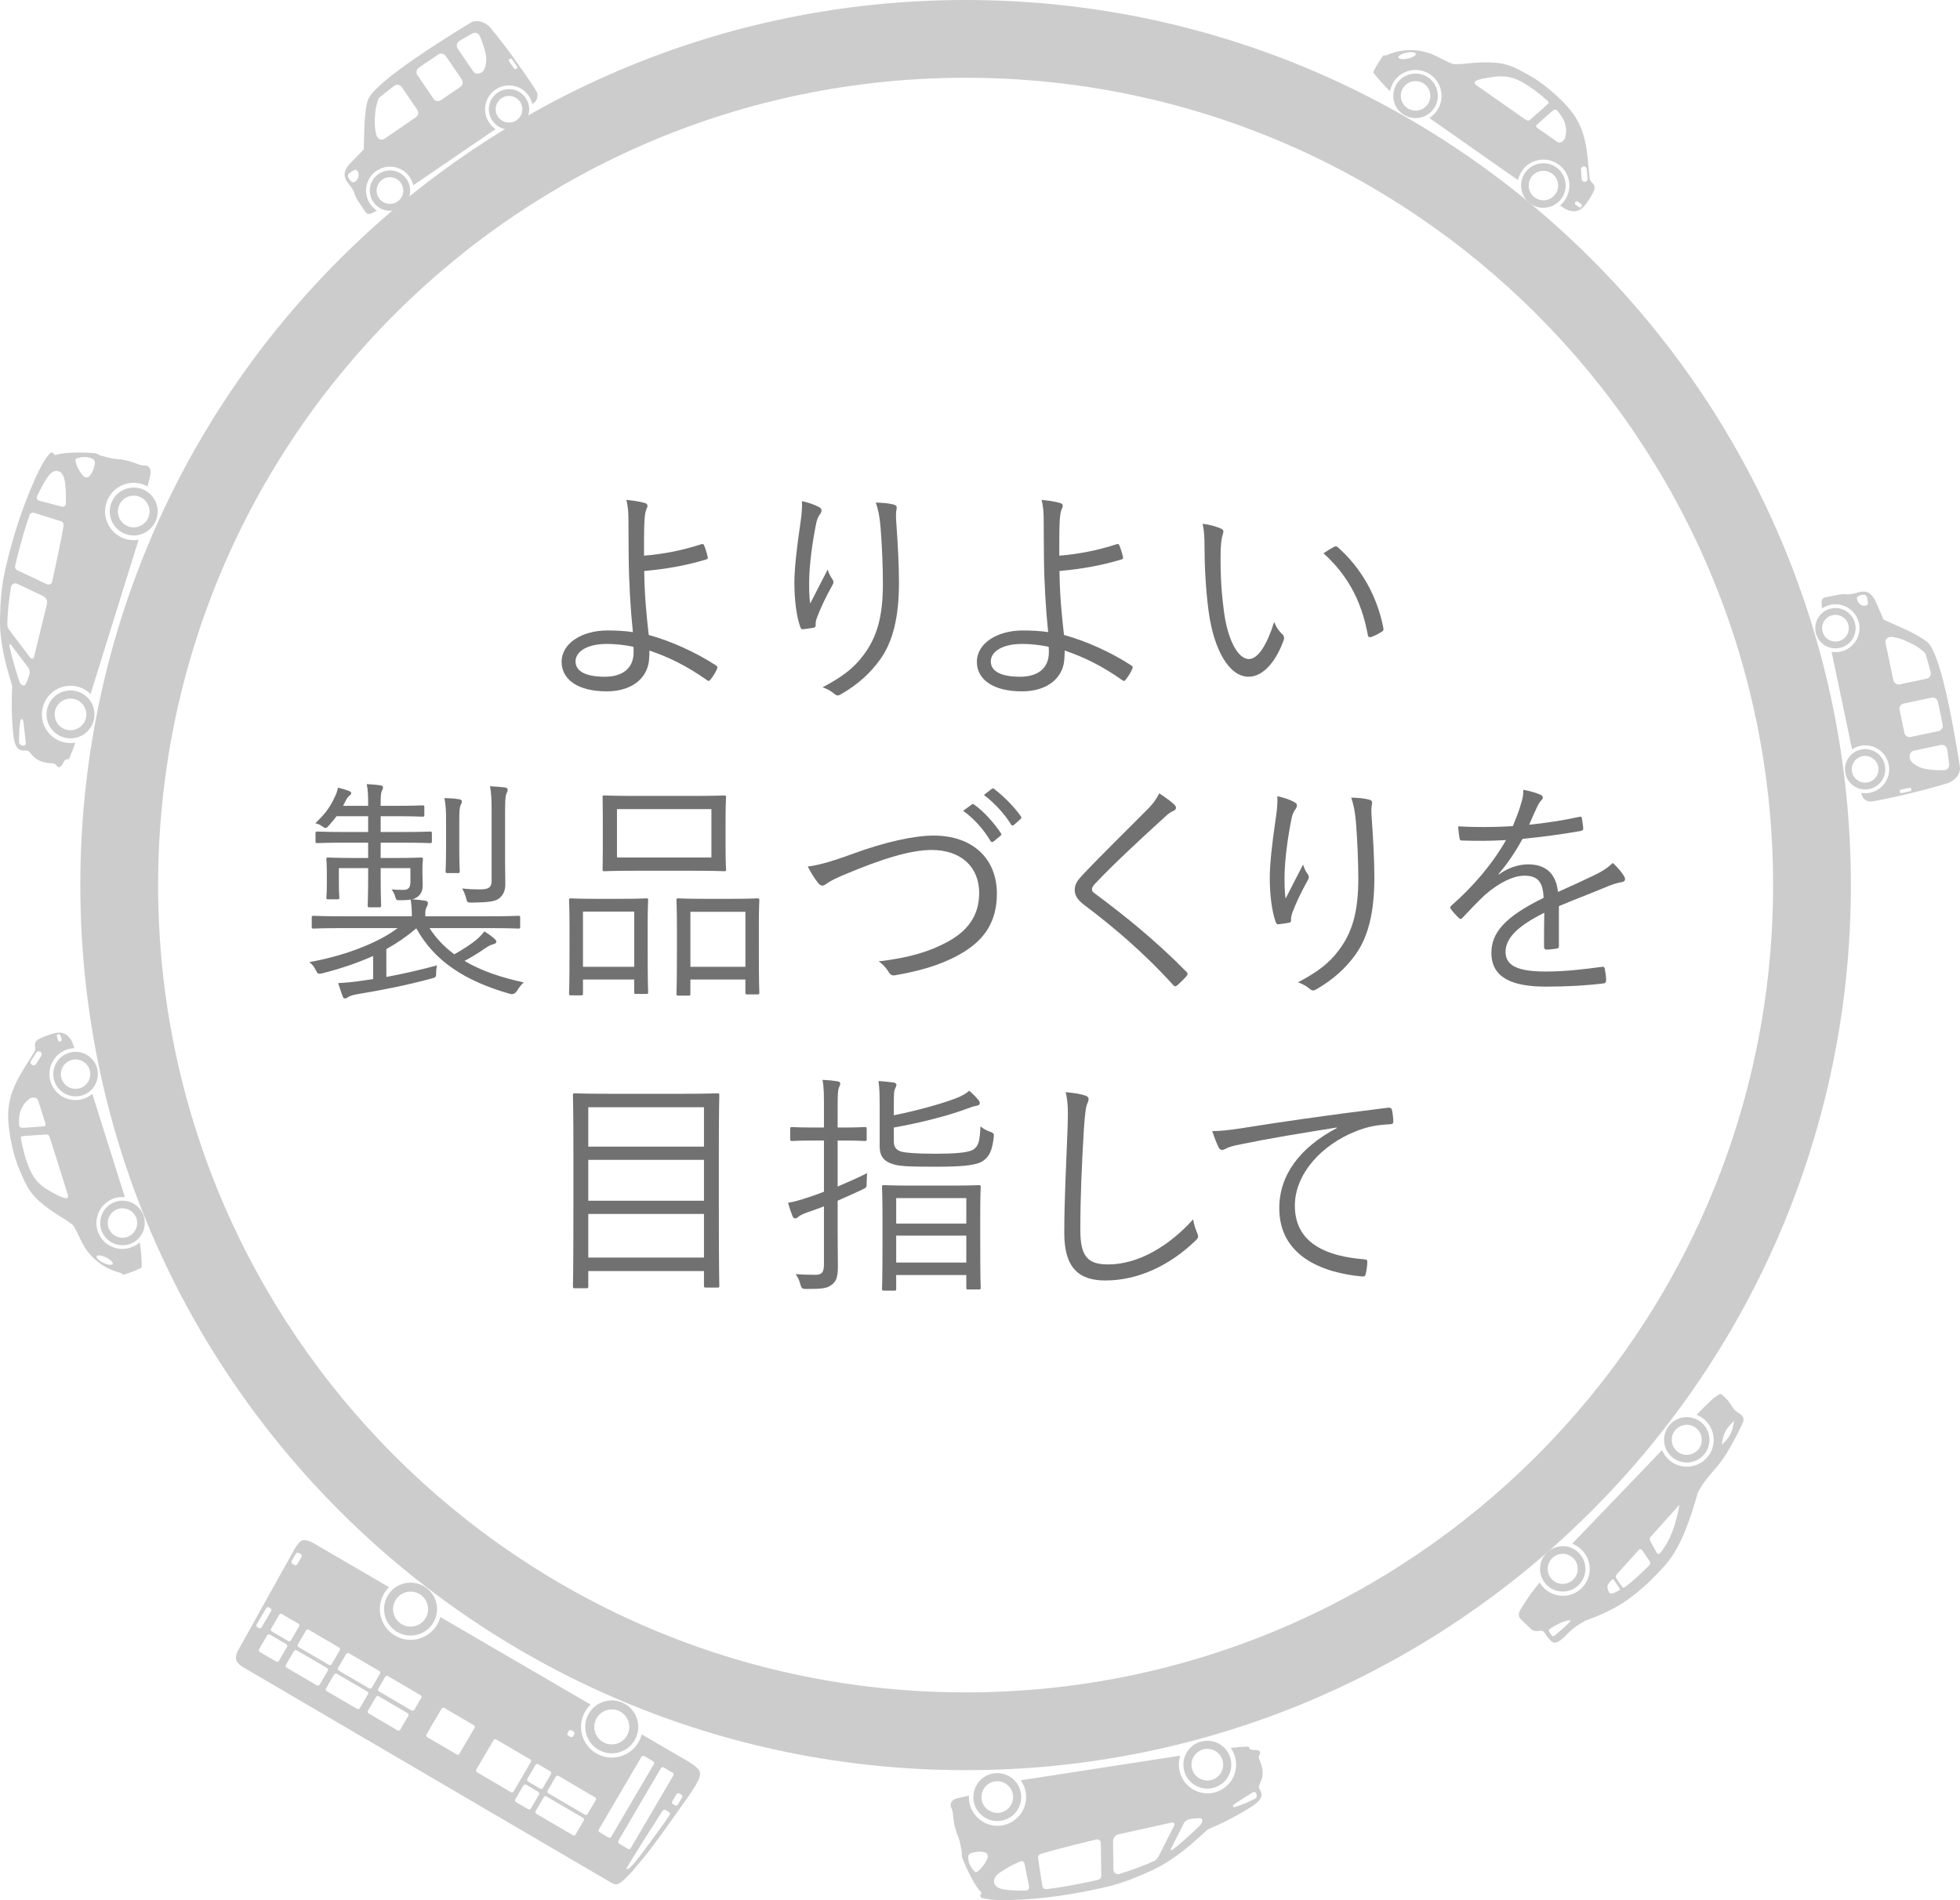 <?xml version="1.0" encoding="UTF-8"?><svg id="_レイヤー_2" xmlns="http://www.w3.org/2000/svg" viewBox="0 0 332.1 322.04"><defs><style>.cls-1{fill:#ccc;}.cls-2{fill:#727171;}</style></defs><g id="_企業情報動作用"><g><path class="cls-1" d="M163.61,0C80.77,0,13.61,67.16,13.61,150s67.16,150,150,150,150-67.16,150-150S246.45,0,163.61,0Zm0,286.82c-75.56,0-136.82-61.26-136.82-136.82S88.05,13.18,163.61,13.18s136.82,61.26,136.82,136.82-61.26,136.82-136.82,136.82Z"/><g><path class="cls-1" d="M49.75,262.82l-9.37,16.81s-.49,.73-.37,1.6c.09,.65,1.03,1.23,1.03,1.23l62.67,36.7s.54,.32,1.04,.12c.69-.28,2.22-1.95,2.42-2.18,2.81-3.32,3.45-4.15,7.16-9.39,3.5-4.93,4.92-6.72,4.03-7.83-.58-.73-2.19-1.61-2.19-1.61l-7.44-4.34c-.12,.47-.3,.93-.56,1.36-1.46,2.49-4.65,3.32-7.14,1.87-2.49-1.46-3.32-4.65-1.86-7.14,.25-.43,.56-.81,.9-1.14l-25.46-14.83c-.12,.44-.29,.87-.53,1.28-1.46,2.49-4.65,3.32-7.14,1.87-2.49-1.46-3.32-4.65-1.86-7.14,.24-.4,.52-.76,.83-1.08l-12.65-7.37s-1.25-.76-2.02-.56c-.66,.18-1.5,1.76-1.5,1.76Zm64.88,41.24c.1-.17,.31-.22,.47-.12l.35,.21c.17,.1,.22,.31,.12,.47l-.72,1.23c-.1,.17-.31,.22-.47,.12l-.35-.21c-.17-.1-.22-.31-.12-.47l.72-1.23Zm-2.35,2.82c.1-.17,.31-.22,.47-.12l.6,.35c.17,.1,.22,.31,.12,.47,0,0-.56,.81-.74,1.11-.1,.17-2.26,3.11-2.38,3.27-.47,.64-2.13,2.92-2.96,3.88-.99,1.16-1.25,.92-1.25,.92-.17-.1,6.13-9.89,6.13-9.89Zm-.29-7.22c.1-.17,.31-.22,.47-.12l1.51,.89c.17,.1,.22,.31,.12,.47l-7.22,12.32c-.1,.17-.31,.22-.47,.12l-1.51-.89c-.17-.1-.22-.31-.12-.47l7.22-12.32Zm-3.3-1.93c.1-.17,.31-.22,.47-.12l1.51,.89c.17,.1,.22,.31,.12,.47l-7.22,12.32c-.1,.17-.31,.22-.47,.12l-1.51-.89c-.17-.1-.22-.31-.12-.47l7.22-12.32Zm-40.87-4.6c-.1,.17-.31,.22-.47,.12l-4.88-2.86c-.17-.1-.22-.31-.12-.47l1.36-2.32c.1-.17,.31-.22,.47-.12l4.88,2.86c.17,.1,.22,.31,.12,.47l-1.36,2.32Zm26.35,7.97c.1-.17,.31-.22,.47-.12l6.18,3.62c.17,.1,.22,.31,.12,.47l-1.37,2.35c-.1,.17-.31,.22-.47,.12l-6.18-3.62c-.17-.1-.22-.31-.12-.47l1.37-2.35Zm-2.04,3.48c.1-.17,.31-.22,.47-.12l6.18,3.62c.17,.1,.22,.31,.12,.47l-1.37,2.35c-.1,.17-.31,.22-.47,.12l-6.18-3.62c-.17-.1-.22-.31-.12-.47l1.37-2.35Zm4.23-11.21c.1-.17,.31-.22,.47-.12l.35,.21c.17,.1,.22,.31,.12,.47l-.18,.31c-.1,.17-.31,.22-.47,.12l-.35-.21c-.17-.1-.22-.31-.12-.47l.18-.31Zm-5.63,5.74c.1-.17,.31-.22,.47-.12l2.04,1.2c.17,.1,.22,.31,.12,.47l-1.37,2.35c-.1,.17-.31,.22-.47,.12l-2.04-1.2c-.17-.1-.22-.31-.12-.47l1.37-2.35Zm-2.04,3.48c.1-.17,.31-.22,.47-.12l2.04,1.2c.17,.1,.22,.31,.12,.47l-1.37,2.35c-.1,.17-.31,.22-.47,.12l-2.04-1.2c-.17-.1-.22-.31-.12-.47l1.37-2.35Zm-5.07-7.66c.1-.17,.31-.22,.47-.12l5.73,3.35c.17,.1,.22,.31,.12,.47l-2.91,4.97c-.1,.17-.31,.22-.47,.12l-5.73-3.36c-.17-.1-.22-.31-.12-.47l2.91-4.97Zm-8.8-5.35c.1-.17,.31-.22,.47-.12l4.99,2.92c.17,.1,.22,.31,.12,.47l-2.55,4.36c-.1,.17-.31,.22-.47,.12l-4.99-2.92c-.17-.1-.22-.31-.12-.47l2.55-4.36Zm-9.55-5.4c.1-.17,.31-.22,.47-.12l5.51,3.23c.17,.1,.22,.31,.12,.47l-1.17,2c-.1,.17-.31,.22-.47,.12l-5.51-3.23c-.17-.1-.22-.31-.12-.47l1.17-2Zm-6.61-3.87c.1-.17,.31-.22,.47-.12l5.13,3c.17,.1,.22,.31,.12,.47l-1.37,2.35c-.1,.17-.31,.22-.47,.12l-5.13-3c-.17-.1-.22-.31-.12-.47l1.37-2.35Zm-2.04,3.48c.1-.17,.31-.22,.47-.12l5.13,3c.17,.1,.22,.31,.12,.47l-1.37,2.35c-.1,.17-.31,.22-.47,.12l-5.13-3c-.17-.1-.22-.31-.12-.47l1.37-2.35Zm-4.77-7.46c.1-.17,.31-.22,.47-.12l5.13,3c.17,.1,.22,.31,.12,.47l-1.37,2.35c-.1,.17-.31,.22-.47,.12l-5.13-3c-.17-.1-.22-.31-.12-.47l1.37-2.35Zm-2.04,3.48c.1-.17,.31-.22,.47-.12l5.13,3c.17,.1,.22,.31,.12,.47l-1.37,2.35c-.1,.17-.31,.22-.47,.12l-5.13-3c-.17-.1-.22-.31-.12-.47l1.37-2.35Zm-2.5-6.14c.1-.17,.31-.22,.47-.12l2.77,1.62c.17,.1,.22,.31,.12,.47l-1.37,2.35c-.1,.17-.31,.22-.47,.12l-2.77-1.62c-.17-.1-.22-.31-.12-.47l1.37-2.35Zm-2.04,3.48c.1-.17,.31-.22,.47-.12l2.77,1.62c.17,.1,.22,.31,.12,.47l-1.37,2.35c-.1,.17-.31,.22-.47,.12l-2.77-1.62c-.17-.1-.22-.31-.12-.47l1.37-2.35Zm.67-4.12l-1.62,2.76c-.1,.17-.31,.22-.47,.12l-.24-.14c-.17-.1-.22-.31-.12-.47l1.62-2.76c.1-.17,.31-.22,.47-.12l.24,.14c.17,.1,.22,.31,.12,.47Zm4.21-9.72c.1-.17,.31-.22,.47-.12l.35,.21c.17,.1,.22,.31,.12,.47l-.72,1.23c-.1,.17-.31,.22-.47,.12l-.35-.21c-.17-.1-.22-.31-.12-.47l.72-1.23Zm17.92,11.96c-1.41-.83-1.89-2.65-1.06-4.06,.83-1.41,2.65-1.89,4.06-1.06,1.41,.83,1.89,2.65,1.06,4.06s-2.65,1.89-4.06,1.06m-.77,1.31c2.14,1.25,4.89,.53,6.14-1.61,1.25-2.14,.53-4.89-1.61-6.14-2.14-1.25-4.89-.53-6.14,1.61-1.25,2.14-.53,4.89,1.61,6.14h0Zm34.86,18.65c-1.41-.83-1.89-2.65-1.06-4.06,.83-1.41,2.65-1.89,4.06-1.06,1.41,.83,1.89,2.65,1.06,4.06-.83,1.41-2.65,1.89-4.06,1.06m-.77,1.31c2.14,1.25,4.89,.53,6.14-1.61,1.25-2.14,.53-4.89-1.61-6.14-2.14-1.25-4.89-.53-6.14,1.61-1.25,2.14-.53,4.89,1.61,6.14h0Z"/><path class="cls-1" d="M323.79,134.42c3.71-.9,5.96-1.61,5.96-1.61,1.36-.33,2.63-1.68,2.3-3.04,0,0-.74-5-1.87-10.38-1.24-5.91-2.38-9.15-3.33-10.27-.64-.76-2.32-1.64-3.79-2.35l-3.91-1.76c-.37-.86-.74-1.72-1.11-2.57-.38-.88-.86-1.86-1.78-2.12-.92-.26-1.86,.32-2.81,.39-.37,.03-.75-.03-1.12-.02-.4,0-.79,.09-1.17,.17-.6,.12-1.21,.24-1.81,.36-.15,.03-.3,.06-.42,.15-.28,.2-.3,.6-.28,.95,.02,.27,.04,.54,.07,.8,.43-.29,.92-.51,1.46-.62,2.19-.46,4.34,.94,4.8,3.13,.46,2.19-.94,4.34-3.13,4.8-.51,.11-1.02,.11-1.51,.03l3.47,16.53c.41-.27,.88-.47,1.4-.58,2.19-.46,4.34,.94,4.8,3.13,.46,2.19-.94,4.34-3.13,4.8-.51,.11-1.02,.11-1.51,.03l.05,.24c.18,.86,1.03,1.39,1.88,1.19,0,0,1.77-.24,6.51-1.38Zm-8.74-32.12c-.44-.41-.41-.93-.41-.93-.05-.22,.32-.41,.53-.48,.31-.1,.48-.08,.64-.09,.22-.02,.38,.11,.47,.31,.15,.34,.21,.82,.22,1.05,.01,.22-.09,.43-.31,.47,0,0-.58,.2-1.15-.34Zm6.84,13.68c-.49,.1-.97-.21-1.08-.7l-1.33-6.31c-.15-.73,.54-1.16,1.27-1.01,.63,.13,1.04,.12,2.63,.86,1.44,.67,1.86,1.05,2.4,1.49,.2,.16,.41,.31,.49,.56,.16,.53,.47,1.58,.86,3.03,.13,.5-.18,1.02-.69,1.12l-4.56,.96Zm1.87,8.92c-.49,.1-.97-.21-1.08-.7l-.82-3.89c-.1-.49,.21-.97,.7-1.08l4.72-.99c.49-.1,.97,.21,1.07,.69,.09,.42,.19,.85,.28,1.28,.2,.96,.38,1.83,.53,2.63,.1,.49-.22,.96-.7,1.06l-4.71,.99Zm2.11,5.33c-1.11-.31-2.16-1.02-2.28-1.71-.12-.7,.17-1.18,.66-1.29l4.59-.97c.51-.11,1,.23,1.08,.75,.19,1.18,.29,1.99,.34,2.52,.05,.46-.25,.94-.72,.98-.92,.09-2.8-.04-3.69-.29Zm-3.67,4.17c-.14,.03-.28-.06-.3-.2l-.02-.08c-.03-.14,.06-.28,.2-.3l1.47-.31c.14-.03,.28,.06,.3,.2l.02,.08c.03,.14-.06,.28-.2,.3l-1.47,.31Zm-3.96-4.49c.26,1.22-.53,2.42-1.75,2.68-1.22,.26-2.42-.53-2.68-1.75s.53-2.42,1.75-2.68c1.22-.26,2.42,.53,2.68,1.75m1.13-.24c-.39-1.85-2.2-3.03-4.05-2.64-1.85,.39-3.03,2.2-2.64,4.05,.39,1.85,2.2,3.03,4.05,2.64,1.85-.39,3.03-2.2,2.64-4.05h0Zm-6.16-23.67c.26,1.22-.53,2.42-1.75,2.68-1.22,.26-2.42-.53-2.68-1.75-.26-1.22,.53-2.42,1.75-2.68,1.22-.26,2.42,.53,2.68,1.75m1.13-.24c-.39-1.85-2.2-3.03-4.05-2.64-1.85,.39-3.03,2.2-2.64,4.05s2.2,3.03,4.05,2.64c1.85-.39,3.03-2.2,2.64-4.05h0Z"/><path class="cls-1" d="M161.05,306.02c.04,.16,.12,.31,.19,.46,.22,.48,.24,1.03,.29,1.56,.11,1.15,.4,2.29,.87,3.35,.2,.47,.45,1.83,.54,2.34,.11,.62-.07,.39,.07,1.01,.09,.38,1.02,2.45,1.43,3.21,.39,.72,.82,1.52,1.31,2.17,.23,.31,.51,.44,.55,.78-.14,.16-.26,.33-.17,.53,.05,.12,.16,.2,.28,.23,1.45,.4,3.23,.4,4.75,.36,5.51-.16,10.89-.97,16.26-2.22,2.76-.64,5.37-1.7,7.94-2.9,3.48-1.63,6.42-4.19,9.24-6.83,2.37-.99,4.66-2.16,6.85-3.5,.52-.32,1.04-.65,1.5-1.04,.44-.38,.85-.9,.79-1.48-.04-.33-.22-.61-.35-.91-.04-.09-.08-.19-.1-.29,.11-.48,.37-.94,.52-1.42,.3-.99,.06-2.08-.35-3.03-.1-.24-.22-.51-.15-.77,.05-.19,.21-.36,.21-.56,0-.37-.48-.5-.85-.49s-.82,.02-.98-.31c-.03-.06-.04-.12-.08-.17-.08-.09-.21-.09-.32-.09-.92,.03-1.84,.11-2.76,.23,.5,.69,.82,1.52,.9,2.43,.21,2.46-1.5,4.71-3.92,5.17-2.71,.52-5.3-1.32-5.71-4.03-.12-.79-.05-1.56,.19-2.27l-27.05,4.18c.5,.69,.83,1.52,.91,2.44,.21,2.46-1.5,4.71-3.92,5.18-2.71,.52-5.3-1.32-5.71-4.03-.05-.33-.07-.66-.05-.99-.53,.12-1.06,.24-1.59,.35-.36,.08-.74,.17-1.04,.38-.31,.22-.53,.6-.45,.97Zm47.89-.07c.05-.09,.14-.16,.23-.21,1.02-.67,2.05-1.34,3.09-1.98,.23-.14,.53-.03,.62,.23,.01,.03,.02,.07,.03,.1,.05,.21,.05,.44-.08,.61-.08,.09-.19,.15-.3,.2-1.07,.51-2.15,1.03-3.29,1.34-.08,.02-.17,.04-.24,0-.09-.05-.11-.19-.06-.28Zm-8.38,3.1c.2-.4,.59-.68,1.04-.76,1.1-.17,1.97-.23,2.05,0,.05,.12,.21,.54-.37,1.11-.46,.45-2.37,2.33-4.36,3.9-.1,.08-.21,.16-.31,.24-.13,.1-.29-.05-.22-.19l.29-.57,1.84-3.64,.04-.09Zm-11.9,7.83v-.17s-.06-4.37-.06-4.37v-.3c-.01-.56,.37-1.04,.92-1.17,0,0,0,0,0,0,2.48-.56,4.97-1.09,7.48-1.65,.36-.08,.92-.21,1.57-.35,.29-.06,.52,.24,.39,.5l-.12,.24-2.46,4.86-.11,.21c-.16,.32-.43,.58-.76,.73-.07,.03-.14,.07-.22,.1-1.72,.77-3.67,1.48-5.63,2.08h0c-.49,.15-.98-.21-.99-.72Zm-12.1,2.42l-.62-4.04-.05-.34c-.05-.32,.14-.62,.45-.72,.1-.03,.2-.06,.3-.09,1.59-.48,3.21-.88,4.81-1.3,1.43-.37,2.86-.72,4.29-1.06h0c.4-.1,.79,.21,.79,.62v.1s.07,5.26,.07,5.26v.2c0,.3-.2,.57-.49,.64-.06,.01-.12,.03-.18,.04-.7,.17-1.39,.32-2.05,.45-2.13,.42-4.27,.83-6.42,1.09-.04,0-.09,.01-.13,.02-.34,.04-.66-.2-.71-.54l-.05-.32Zm-10.26,1.58s0,0,0,0l-.03-.4c.02,.13,.03,.26,.03,.39Zm3.36-3.69c.97-.65,1.99-1.19,3.05-1.66,.05-.02,.1-.05,.15-.07,.31-.14,.68,.05,.74,.39l.02,.12,.75,3.79c.06,.33-.18,.64-.51,.64,0,0,0,0-.01,0-1.11,.03-2.22,0-3.33-.12-.86-.09-1.9-.38-2.07-1.23-.16-.78,.55-1.44,1.21-1.87Zm-5.62-2.35c0-.17,.01-.35,.11-.49,.13-.2,.36-.28,.59-.35,.67-.19,1.36-.28,2.13-.07,.4,.11,.62,.53,.47,.92-.34,.88-.91,1.68-1.64,2.28-.12,.1-.27,.2-.41,.15-.07-.02-.13-.08-.18-.13-.6-.62-1.05-1.43-1.06-2.3Zm5.35-7.63c-1.46,.23-2.84-.78-3.06-2.24-.23-1.46,.78-2.84,2.24-3.06,1.46-.23,2.84,.78,3.06,2.24,.23,1.46-.78,2.84-2.24,3.06m.21,1.36c2.22-.34,3.73-2.42,3.39-4.63-.34-2.22-2.42-3.73-4.63-3.39-2.22,.34-3.73,2.42-3.39,4.63,.34,2.22,2.42,3.73,4.63,3.39h0Zm35.38-6.85c-1.46,.23-2.84-.78-3.06-2.24-.23-1.46,.78-2.84,2.24-3.06,1.46-.23,2.84,.78,3.06,2.24,.23,1.46-.78,2.84-2.24,3.06m.21,1.36c2.22-.34,3.73-2.42,3.39-4.63-.34-2.22-2.42-3.73-4.63-3.39-2.22,.34-3.73,2.42-3.39,4.63,.34,2.22,2.42,3.73,4.63,3.39h0Z"/><path class="cls-1" d="M269.89,32.72c.21-.38,.4-.83,.25-1.24-.17-.46-.75-.73-.8-1.22h0s0,0,0,0c-.44-4.44-.44-8.09-3.23-11.57-1.65-2.06-4.77-4.74-7.1-5.98-1.81-.97-3.28-1.93-5.74-2.09-3.39-.22-4.63,.31-6.95,.26-1.24-.39-2.37-1.14-3.58-1.65-2.37-.99-5.13-.98-7.5,.01-.19,.08-.39,.17-.6,.15-.07,0-.13-.02-.2,0-.07,.02-.11,.08-.15,.14-.55,.76-1.04,1.56-1.47,2.39-.05,.1-.1,.21-.1,.32,0,.12,.09,.22,.16,.31,.82,1.03,1.71,1.99,2.65,2.9,.11-.6,.35-1.18,.72-1.72,1.39-1.99,4.14-2.47,6.13-1.08,1.99,1.39,2.47,4.14,1.08,6.13-.35,.5-.79,.91-1.28,1.21l15.03,10.54c.12-.56,.35-1.11,.7-1.61,1.39-1.99,4.14-2.47,6.13-1.08s2.47,4.14,1.08,6.13c-.23,.32-.49,.61-.78,.85,.2,.15,.41,.3,.63,.43,.69,.42,1.54,.71,2.31,.47,.72-.22,1.24-.84,1.68-1.47,.34-.49,.66-1.01,.94-1.54Zm-31.36-22.79c-.81,.17-1.52,.09-1.58-.19-.06-.28,.55-.64,1.36-.81,.81-.17,1.52-.09,1.58,.19,.06,.28-.55,.64-1.36,.81Zm7.78,1.51h.01s.01,0,.01,0c0,0-.02,0-.02,0Zm15.79,6.34l-2.66,2.36s-.31,.3-.48,.31c-.21,.01-.53-.21-.53-.21l-8.41-5.9s-.22-.19-.11-.46c.18-.45,2.45-.77,3.65-.91,.47-.06,.96-.04,1.44,0,.95,.07,1.9,.4,2.74,.85,1.62,.88,3.04,2,4.41,3.21,.13,.12,.24,.2,.24,.38,0,.15-.29,.36-.29,.36Zm2.65,6.18c-.22,.17-.53,.25-.78,.14-.03-.01-.06-.03-.09-.04l-3.28-2.3s-.32-.21-.33-.36c0-.15,.29-.4,.29-.4l2.36-2.1s.39-.33,.59-.32c.26,.01,.37,.18,.54,.4,.51,.65,.97,1.37,1.12,1.97,.28,1.15,.22,1.35,.04,2.33-.05,.27-.25,.51-.47,.68Zm3.8,6.86h0c-.27,.02-.51-.18-.54-.45l-.14-1.63c-.02-.27,.18-.51,.45-.54,.27-.02,.51,.18,.54,.45l.14,1.63c.02,.27-.18,.51-.45,.54Zm-1.03,4.27l-.53-.37c-.15-.1-.18-.3-.08-.45s.3-.18,.45-.08l.53,.37c.15,.1,.18,.3,.08,.45-.1,.15-.3,.18-.45,.08Zm-4.57-5.69c1.13,.79,1.4,2.35,.61,3.48-.79,1.13-2.35,1.4-3.48,.61-1.13-.79-1.4-2.35-.61-3.48,.79-1.13,2.35-1.4,3.48-.61m.73-1.05c-1.71-1.2-4.06-.78-5.26,.92s-.78,4.06,.92,5.26c1.71,1.2,4.06,.78,5.26-.92s.78-4.06-.92-5.26h0Zm-22.39-14.15c1.13,.79,1.4,2.35,.61,3.48-.79,1.13-2.35,1.4-3.48,.61-1.13-.79-1.4-2.35-.61-3.48,.79-1.13,2.35-1.4,3.48-.61m.73-1.05c-1.71-1.2-4.06-.78-5.26,.92-1.2,1.71-.78,4.06,.92,5.26,1.71,1.2,4.06,.78,5.26-.92s.78-4.06-.92-5.26h0Z"/><path class="cls-1" d="M259.5,276.14c.4,.3,.79,.36,1.24,.25,.36-.09,.72-.02,.96,.29,.21,.25,.35,.56,.56,.81,.39,.44,.73,1.04,1.43,.87,.4-.11,.76-.41,1.09-.68,.75-.66,1.4-1.46,2.2-2.01,.51-.35,1.05-.67,1.6-.98,2.33-.86,4.62-1.84,6.68-3.22,2.61-1.76,4.91-3.97,6.99-6.34,2.52-2.88,4.19-7.71,5.44-12.22,.01-.04,.81-1.4,1.26-1.98,.75-.98,1.59-1.88,2.36-2.84,.49-.63,.95-1.29,1.35-1.97,.56-.93,1.08-1.89,1.59-2.85,.38-.73,.76-1.47,1.07-2.24,.25-.61,0-1.07-.55-1.44-.39-.26-.83-.54-1.08-.91-.47-.69-.86-1.43-1.55-1.95-.08-.06-.51-.61-.76-.45-.51,.28-.93,.57-1.32,.92-.78,.72-1.51,1.48-2.26,2.23-.12,.11-.22,.23-.32,.35,.54,.21,1.05,.53,1.49,.96,1.81,1.74,1.87,4.62,.13,6.43-1.74,1.81-4.62,1.87-6.43,.13-.46-.45-.81-.97-1.05-1.53-.05,.03-.11,.08-.18,.16-1.16,1.23-2.34,2.45-3.51,3.67-3.76,3.91-7.52,7.82-11.28,11.74-.15,.16-.23,.24-.21,.31,.55,.21,1.07,.53,1.52,.97,1.81,1.74,1.87,4.62,.13,6.43-1.74,1.81-4.62,1.87-6.43,.13-.31-.3-.56-.62-.77-.98-.4,.47-1.1,1.35-1.37,1.72-.7,.96-1.24,1.83-1.83,2.76-.35,.55-.55,1.18-.01,1.73,.58,.6,1.2,1.16,1.84,1.76Zm32.56-32.83c.23-.8,.7-1.43,1.22-1.96,.06-.06,.34-.36,.55-.51-.01,.07-.26,1.75-.87,2.64-.41,.61-1.1,1.3-1.21,1.34,.06-.59,.09-.78,.3-1.51Zm-11.4,19.75l-.99-1.8s-.17-.31-.13-.53c.04-.2,.22-.37,.22-.37l4.82-5.35c-.68,3.44-1.39,5.75-3.23,8.14-.12,.16-.27,.3-.44,.21-.14-.07-.27-.3-.27-.3Zm-5.91,5.71l-.78-1.14s-.21-.3-.2-.47c.02-.21,.26-.44,.26-.44l3.64-4.04s.12-.13,.28-.13c.18,0,.36,.26,.36,.26l1.19,1.76s.12,.16,.12,.34c0,.24-.13,.33-.27,.48-1.23,1.23-2.82,2.7-3.95,3.52-.08,.06-.19,.15-.34,.14-.14,0-.32-.27-.32-.27Zm-2.21,.92c-.16-.38-.26-.81-.08-1.17,.09-.18,.39-.51,.6-.74,.13-.14,.15-.14,.24-.13,.1,0,.24,.24,.24,.24l.82,1.2s.12,.17,.1,.26c-.03,.14-.13,.2-.26,.26-.42,.22-.84,.41-1.05,.44-.12,.02-.25,.01-.35-.04-.13-.07-.2-.2-.25-.33Zm-9.8,7.22s-.05-.06-.07-.09c-.32-.51-.34-.6,.16-.91,.8-.51,1.63-.95,2.54-1.22,.09-.03,.18-.03,.27-.05,.21-.04,.36-.02,.52-.01-.09,.15-.32,.4-.45,.52-.85,.88-1.41,1.27-2.22,1.97-.29,.25-.53,.14-.75-.21Zm4.82-8.36c1.47-1.53,1.42-3.97-.11-5.44-1.53-1.47-3.97-1.42-5.44,.11-1.47,1.53-1.42,3.97,.11,5.44,1.53,1.47,3.97,1.42,5.44-.11Zm-4.61-4.43c.97-1.01,2.59-1.05,3.6-.07,1.01,.97,1.05,2.59,.07,3.6-.97,1.01-2.59,1.05-3.6,.07s-1.05-2.59-.07-3.6Zm25.63-17.44c1.47-1.53,1.42-3.97-.11-5.44-1.53-1.47-3.97-1.42-5.44,.11-1.47,1.53-1.42,3.97,.11,5.44s3.97,1.42,5.44-.11Zm-4.61-4.43c.97-1.01,2.59-1.05,3.6-.07s1.05,2.59,.07,3.6c-.97,1.01-2.59,1.05-3.6,.07-1.01-.97-1.05-2.59-.07-3.6Z"/><path class="cls-1" d="M87.03,9.8c-2.24-3.08-3.76-4.89-3.76-4.89-.82-1.13-2.56-1.79-3.69-.96,0,0-4.34,2.59-8.88,5.69-4.99,3.41-7.54,5.69-8.22,7-.46,.88-.63,2.77-.72,4.4l-.13,4.29c-.65,.67-1.3,1.34-1.96,2.01-.67,.68-1.39,1.51-1.27,2.46,.11,.95,1.01,1.59,1.43,2.45,.17,.33,.26,.7,.41,1.04,.16,.36,.38,.69,.6,1.02l1.03,1.53c.08,.12,.17,.25,.3,.33,.29,.18,.67,.04,.98-.11,.24-.12,.48-.24,.72-.37-.44-.28-.82-.66-1.14-1.11-1.26-1.85-.79-4.37,1.06-5.63,1.85-1.26,4.37-.79,5.63,1.06,.3,.43,.49,.9,.6,1.39l13.95-9.52c-.41-.28-.77-.63-1.07-1.07-1.26-1.85-.79-4.37,1.06-5.63,1.85-1.26,4.37-.79,5.63,1.06,.3,.43,.49,.9,.6,1.39l.21-.14c.72-.49,.89-1.49,.38-2.19,0,0-.89-1.55-3.76-5.48Zm-26.35,20.35c-.22,.56-.7,.73-.7,.73-.18,.12-.5-.14-.65-.31-.21-.25-.25-.41-.33-.56-.1-.2-.05-.4,.1-.56,.26-.27,.68-.51,.89-.61,.2-.09,.43-.08,.56,.1,0,0,.41,.46,.13,1.19Zm10.03-11.54c.28,.41,.18,.98-.24,1.26l-5.32,3.64c-.62,.42-1.28-.06-1.42-.79-.12-.63-.29-1.01-.21-2.76,.07-1.59,.26-2.12,.46-2.79,.07-.25,.13-.5,.33-.66,.43-.35,1.28-1.04,2.47-1.95,.41-.32,1.01-.22,1.3,.21l2.63,3.85Zm7.52-5.14c.28,.41,.18,.98-.24,1.26l-3.28,2.24c-.41,.28-.98,.18-1.26-.24l-2.72-3.99c-.28-.41-.18-.97,.23-1.26,.35-.24,.71-.49,1.08-.75,.81-.55,1.55-1.05,2.23-1.5,.41-.27,.97-.17,1.25,.25l2.72,3.98Zm4.12-3.99c.13,1.14-.12,2.39-.71,2.76-.6,.37-1.16,.3-1.44-.12l-2.65-3.88c-.29-.43-.17-1.02,.28-1.29,1.02-.62,1.73-1.03,2.2-1.28,.41-.22,.96-.12,1.18,.29,.43,.82,1.03,2.6,1.14,3.52Zm5.26,1.8c.08,.12,.05,.28-.07,.36l-.07,.05c-.12,.08-.28,.05-.36-.07l-.85-1.24c-.08-.12-.05-.28,.07-.36l.07-.05c.12-.08,.28-.05,.36,.07l.85,1.24Zm-2.64,5.37c1.03-.7,2.44-.44,3.14,.59,.7,1.03,.44,2.44-.59,3.14-1.03,.7-2.44,.44-3.14-.59-.7-1.03-.44-2.44,.59-3.14m-.65-.95c-1.56,1.06-1.96,3.19-.89,4.75,1.06,1.56,3.19,1.96,4.75,.9,1.56-1.06,1.96-3.19,.89-4.75-1.06-1.56-3.19-1.96-4.75-.9h0Zm-19.52,14.73c1.03-.7,2.44-.44,3.14,.59,.7,1.03,.44,2.44-.59,3.14-1.03,.7-2.44,.44-3.14-.59-.7-1.03-.44-2.44,.59-3.14m-.65-.95c-1.56,1.06-1.96,3.19-.89,4.75,1.06,1.56,3.19,1.96,4.75,.89,1.56-1.06,1.96-3.19,.89-4.75-1.06-1.56-3.19-1.96-4.75-.89h0Z"/><path class="cls-1" d="M24.85,78.92c-.16-.04-.33-.02-.49-.03-.53-.01-1.03-.24-1.53-.43-1.09-.41-2.24-.64-3.39-.7-.51-.02-1.84-.4-2.34-.55-.61-.18-.32-.23-.93-.38-.38-.09-2.65-.16-3.52-.13-.82,.04-1.72,.07-2.52,.22-.38,.07-.62,.26-.95,.15-.08-.2-.18-.38-.41-.38-.13,0-.25,.06-.33,.15-1,1.13-1.78,2.72-2.41,4.11-2.27,5.02-3.91,10.21-5.15,15.58C.25,99.32,.05,102.13,0,104.96c-.07,3.85,.94,7.61,2.07,11.3-.15,2.56-.11,5.14,.13,7.69,.06,.61,.12,1.21,.28,1.8,.15,.56,.43,1.16,.98,1.36,.31,.11,.65,.08,.97,.09,.1,0,.21,.02,.31,.04,.39,.31,.68,.75,1.05,1.09,.76,.7,1.84,.97,2.88,1.02,.27,.01,.56,.02,.75,.2,.15,.13,.23,.35,.41,.43,.33,.16,.66-.21,.81-.55s.35-.75,.71-.74c.06,0,.13,.02,.19,0,.11-.03,.17-.15,.22-.25,.38-.84,.71-1.7,1.01-2.58-.84,.14-1.72,.07-2.58-.26-2.3-.89-3.57-3.42-2.92-5.8,.73-2.67,3.51-4.18,6.13-3.36,.76,.24,1.42,.65,1.95,1.17l8.14-26.14c-.84,.15-1.72,.08-2.59-.26-2.3-.89-3.58-3.42-2.93-5.8,.73-2.67,3.51-4.18,6.13-3.36,.32,.1,.62,.23,.91,.39,.13-.53,.26-1.06,.38-1.59,.09-.36,.18-.74,.12-1.1-.06-.37-.31-.74-.67-.83ZM3.86,121.97c.06,.09,.08,.2,.09,.3,.15,1.21,.31,2.43,.42,3.65,.03,.27-.21,.49-.48,.45-.03,0-.07-.01-.1-.02-.21-.04-.42-.15-.51-.34-.05-.11-.05-.23-.05-.35,0-1.19,.02-2.38,.24-3.55,.01-.08,.04-.17,.1-.21,.09-.06,.22-.01,.28,.07Zm.89-8.89c.27,.36,.36,.83,.22,1.26-.33,1.07-.66,1.87-.9,1.85-.13-.01-.58-.05-.83-.82-.2-.61-1.05-3.16-1.58-5.63-.03-.13-.05-.26-.08-.38-.03-.15,.17-.24,.26-.12l.38,.51,2.46,3.26,.06,.08Zm-1.81-14.13l.15,.07,3.95,1.87,.27,.13c.5,.24,.77,.8,.64,1.34,0,0,0,0,0,0-.59,2.47-1.2,4.94-1.81,7.44-.09,.36-.22,.92-.38,1.56-.07,.29-.44,.36-.62,.13l-.16-.21-3.28-4.35-.14-.19c-.22-.29-.33-.64-.32-1.01,0-.08,0-.16,0-.24,.06-1.89,.29-3.95,.61-5.97h0c.08-.51,.62-.8,1.08-.58Zm3.14-11.94l3.91,1.22,.33,.1c.31,.1,.5,.4,.45,.72-.02,.1-.03,.21-.05,.31-.27,1.64-.62,3.27-.95,4.89-.3,1.45-.61,2.89-.93,4.32h0c-.09,.4-.53,.62-.9,.44l-.09-.04-4.76-2.25-.18-.08c-.27-.13-.42-.43-.35-.72,.01-.06,.03-.12,.04-.18,.16-.7,.32-1.39,.5-2.04,.55-2.1,1.13-4.2,1.85-6.25,.01-.04,.03-.08,.04-.13,.12-.33,.47-.5,.8-.4l.31,.1Zm3.09-9.91h0s.37,.14,.37,.14c-.12-.04-.25-.09-.37-.14Zm1.84,4.64c.16,1.16,.19,2.31,.15,3.46,0,.06,0,.11,0,.17-.02,.34-.34,.58-.68,.5l-.12-.03-3.73-.99c-.32-.09-.49-.44-.35-.74,0,0,0,0,0-.01,.47-1.01,.98-1.99,1.57-2.94,.45-.73,1.18-1.54,2.01-1.32,.77,.2,1.05,1.13,1.15,1.91Zm4.58-4.01c.15,.07,.31,.17,.4,.31,.12,.2,.1,.45,.05,.68-.12,.68-.35,1.35-.87,1.95-.27,.31-.75,.32-1.03,.02-.65-.69-1.11-1.55-1.33-2.47-.04-.15-.06-.33,.05-.44,.05-.06,.13-.08,.2-.11,.82-.27,1.75-.31,2.53,.05Zm4.5,8.16c.44-1.41,1.95-2.21,3.36-1.77,1.41,.44,2.21,1.95,1.77,3.36-.44,1.41-1.95,2.21-3.36,1.77-1.41-.44-2.21-1.95-1.77-3.36m-1.31-.41c-.67,2.14,.53,4.42,2.67,5.08,2.14,.67,4.42-.53,5.08-2.67,.67-2.14-.53-4.42-2.67-5.08s-4.42,.53-5.08,2.67h0Zm-9.4,34.8c.44-1.41,1.95-2.21,3.36-1.77,1.41,.44,2.21,1.95,1.77,3.36-.44,1.41-1.95,2.21-3.36,1.77-1.41-.44-2.21-1.95-1.77-3.36m-1.31-.41c-.67,2.14,.53,4.42,2.67,5.08s4.42-.53,5.08-2.67c.67-2.14-.53-4.42-2.67-5.08-2.14-.67-4.42,.53-5.08,2.67h0Z"/><path class="cls-1" d="M6.92,175.93c-.4,.18-.83,.41-.95,.83-.14,.47,.15,1.03-.11,1.45h0s0,0,0,0c-2.35,3.79-4.57,6.69-4.48,11.15,.06,2.64,.9,6.66,1.99,9.07,.85,1.87,1.42,3.53,3.29,5.15,2.56,2.24,3.87,2.57,5.68,4.02,.75,1.07,1.19,2.35,1.84,3.49,1.28,2.22,3.48,3.9,5.96,4.55,.2,.05,.42,.1,.57,.25,.05,.05,.09,.1,.15,.12,.07,.02,.14,0,.21-.02,.9-.27,1.77-.61,2.62-1,.1-.05,.21-.1,.27-.19,.06-.1,.06-.22,.06-.34-.03-1.31-.14-2.62-.34-3.92-.45,.41-1,.73-1.62,.92-2.32,.73-4.79-.56-5.52-2.87-.73-2.32,.56-4.79,2.87-5.52,.58-.18,1.18-.24,1.75-.18l-5.52-17.51c-.44,.37-.95,.67-1.54,.85-2.32,.73-4.79-.56-5.52-2.87-.73-2.32,.56-4.79,2.87-5.52,.38-.12,.76-.18,1.14-.2-.07-.24-.14-.49-.23-.72-.29-.76-.79-1.5-1.55-1.78-.71-.27-1.5-.09-2.22,.14-.57,.18-1.14,.4-1.68,.64Zm11.03,37.17c.75,.36,1.26,.85,1.14,1.11s-.83,.17-1.58-.19c-.75-.36-1.26-.85-1.14-1.11s.83-.17,1.58,.19Zm-5.25-5.93h-.01s0-.02,0-.02c0,0,.01,.01,.02,.02Zm-8.67-14.64l3.55-.25s.42-.05,.57,.04c.17,.12,.3,.49,.3,.49l3.09,9.8s.06,.28-.19,.43c-.42,.24-2.41-.88-3.45-1.5-.41-.24-.79-.56-1.14-.87-.71-.63-1.26-1.47-1.65-2.34-.75-1.68-1.2-3.44-1.54-5.23-.03-.17-.07-.31,.04-.45,.09-.12,.45-.11,.45-.11Zm1.66-6.52c.28,0,.57,.12,.71,.36,.02,.03,.03,.06,.05,.08l1.2,3.82s.13,.36,.04,.49c-.09,.13-.47,.14-.47,.14l-3.15,.23s-.51,.03-.66-.1c-.2-.17-.18-.37-.19-.65-.02-.83,.06-1.68,.31-2.24,.48-1.08,.64-1.2,1.38-1.87,.21-.19,.51-.25,.79-.25Zm1.15-7.76h0c.23,.15,.3,.45,.15,.69l-.88,1.38c-.15,.23-.45,.3-.69,.15-.23-.15-.3-.45-.15-.69l.88-1.38c.15-.23,.45-.3,.69-.15Zm3.41-2.76l.19,.61c.05,.17-.04,.35-.21,.4-.17,.05-.35-.04-.4-.21l-.19-.61c-.05-.17,.04-.35,.21-.4,.17-.05,.35,.04,.4,.21Zm.17,7.3c-.41-1.31,.32-2.72,1.63-3.13s2.72,.32,3.13,1.63c.41,1.31-.32,2.72-1.63,3.13-1.31,.41-2.72-.32-3.13-1.63m-1.22,.38c.63,1.99,2.75,3.09,4.74,2.47,1.99-.63,3.09-2.75,2.47-4.74-.63-1.99-2.75-3.09-4.74-2.47-1.99,.63-3.09,2.75-2.47,4.74h0Zm9.17,24.85c-.41-1.31,.32-2.72,1.63-3.13,1.31-.41,2.72,.32,3.13,1.63,.41,1.31-.32,2.72-1.63,3.13-1.31,.41-2.72-.32-3.13-1.63m-1.22,.38c.63,1.99,2.75,3.09,4.74,2.47,1.99-.63,3.09-2.75,2.47-4.74-.63-1.99-2.75-3.09-4.74-2.47-1.99,.63-3.09,2.75-2.47,4.74h0Z"/></g></g><g><path class="cls-2" d="M118.92,92.21c.16-.04,.28,0,.36,.16,.24,.56,.52,1.48,.64,2.04,.04,.28-.08,.36-.24,.4-3.72,1.12-7.04,1.64-10.52,1.96,.04,4,.36,7.32,.76,10.84,3.76,1.04,7.88,2.88,11.4,5.16,.24,.16,.28,.28,.2,.52-.2,.56-.8,1.52-1.2,1.96-.16,.16-.24,.2-.44,.08-3.56-2.52-6.56-3.96-9.84-5.08,0,.24,0,.64-.04,1.12-.04,3.32-2.68,5.8-7.2,5.8-4.92,0-7.64-2.04-7.64-5,0-3.2,3.52-5.32,7.76-5.32,1.56,0,3.04,.08,4.32,.28-.4-3.76-.68-8.4-.72-13,0-1.76-.04-4.24-.04-6.12,0-1.12-.08-2.28-.36-3.28,1.08,.08,2.16,.24,3.16,.52,.48,.16,.52,.48,.32,.88-.24,.52-.32,.96-.4,2.08-.08,1.28-.08,3.4-.08,5.96,3.24-.24,6.6-.92,9.8-1.96Zm-16.08,16.92c-3.4,0-5.32,1.32-5.32,2.96,0,1.76,1.88,2.6,4.96,2.6s4.88-1.48,4.88-4.16c0-.4,0-.64-.04-.92-1.56-.32-3.08-.48-4.48-.48Z"/><path class="cls-2" d="M138.68,85.89c.36,.2,.52,.36,.52,.6,0,.2-.08,.4-.16,.52-.32,.44-.56,.84-.72,1.56-.76,3.72-1.12,7.04-1.2,9.2-.04,1.52-.04,3.16,.16,4.52,.84-1.68,2.04-3.96,2.96-5.76,.24,.76,.52,1.24,.8,1.64,.28,.44,.2,.68-.04,1.08-1.04,1.84-1.96,3.8-2.52,5.28-.24,.64-.28,.92-.28,1.28,.04,.36-.04,.48-.28,.56-.36,.08-1.24,.2-1.92,.28-.2,0-.32-.16-.4-.4-.6-1.64-1-4.4-1-7.48,0-2.44,.44-6.16,.92-9.4,.24-1.68,.44-2.96,.36-4.44,1.12,.24,2.12,.6,2.8,.96Zm12.64-.4c.6,.12,.68,.4,.6,.8-.12,.44-.12,1.12-.08,1.88,.32,4.44,.48,7.76,.48,10.6,0,5.72-1,10.04-3.28,13.12-1.6,2.2-3.72,4.16-6.6,5.8-.4,.24-.68,.24-1.04-.08-.52-.44-1.32-.92-2.04-1.12,3.24-1.72,5.24-3.16,6.96-5.48,2.24-3,3.28-6.4,3.28-12.12,0-2.76-.16-6.56-.4-9.52-.16-1.92-.4-2.96-.8-4.2,1.12,.04,2.2,.12,2.92,.32Z"/><path class="cls-2" d="M189.28,92.21c.16-.04,.28,0,.36,.16,.24,.56,.52,1.48,.64,2.04,.04,.28-.08,.36-.24,.4-3.72,1.12-7.04,1.64-10.52,1.96,.04,4,.36,7.32,.76,10.84,3.76,1.04,7.88,2.88,11.4,5.16,.24,.16,.28,.28,.2,.52-.2,.56-.8,1.52-1.2,1.96-.16,.16-.24,.2-.44,.08-3.56-2.52-6.56-3.96-9.84-5.08,0,.24,0,.64-.04,1.12-.04,3.32-2.68,5.8-7.2,5.8-4.92,0-7.64-2.04-7.64-5,0-3.2,3.52-5.32,7.76-5.32,1.56,0,3.04,.08,4.32,.28-.4-3.76-.68-8.4-.72-13,0-1.76-.04-4.24-.04-6.12,0-1.12-.08-2.28-.36-3.28,1.08,.08,2.16,.24,3.16,.52,.48,.16,.52,.48,.32,.88-.24,.52-.32,.96-.4,2.08-.08,1.28-.08,3.4-.08,5.96,3.24-.24,6.6-.92,9.8-1.96Zm-16.08,16.92c-3.4,0-5.32,1.32-5.32,2.96,0,1.76,1.88,2.6,4.96,2.6s4.88-1.48,4.88-4.16c0-.4,0-.64-.04-.92-1.56-.32-3.08-.48-4.48-.48Z"/><path class="cls-2" d="M206.93,89.61c.24,.12,.36,.28,.36,.44,0,.2-.08,.44-.16,.72-.16,.48-.32,1.6-.32,3.68,0,2.56,.04,5,.56,9.08,.6,4.72,2.32,8.16,4.24,8.16,1.6,0,3.12-2.56,4.28-6.28,.44,1.04,.8,1.52,1.32,2,.32,.28,.44,.6,.32,1-1.12,3.24-3.28,6.28-5.96,6.28-3.36,0-5.88-4.64-6.76-10.92-.56-4-.72-8.52-.72-11.16,0-1.52-.04-2.48-.32-3.84,1.12,.12,2.4,.48,3.16,.84Zm19.08,3.08c.24-.12,.44-.16,.6,0,4.08,3.56,6.8,8.48,7.8,13.84,.04,.28-.08,.4-.28,.52-.6,.4-1.16,.68-1.84,.92-.28,.08-.48-.04-.52-.32-1.12-6.12-3.64-10.36-7.52-13.88,.76-.52,1.36-.88,1.76-1.08Z"/><path class="cls-2" d="M72.78,157.29c1.12,1.76,2.52,3.2,4.2,4.44,1.48-.84,2.88-1.72,3.84-2.56,.52-.44,.92-.88,1.24-1.32,.68,.4,1.28,.84,1.8,1.32,.16,.16,.24,.24,.24,.44s-.2,.32-.48,.4c-.36,.12-.64,.16-1.44,.72-.92,.64-2.12,1.4-3.48,2.12,2.76,1.64,6.12,2.8,10.04,3.64-.36,.32-.76,.8-1.12,1.4q-.44,.72-1.16,.56c-7.6-2.16-12.84-5.52-15.92-11.12-1.6,1.36-3.28,2.52-5.08,3.52v4.72c3.04-.56,5.72-1.2,8.6-1.96-.12,.4-.16,.84-.16,1.32,0,.64-.04,.72-.84,.92-4.32,1.16-8.16,1.92-12.52,2.64-.84,.12-1.44,.4-1.6,.52-.16,.12-.28,.2-.48,.2s-.32-.12-.4-.36c-.28-.72-.52-1.48-.76-2.24,1.44-.08,2.76-.2,4.28-.44l1.64-.24v-3.92c-2.68,1.2-5.52,2.16-8.52,2.92-.8,.2-.88,.12-1.24-.6-.28-.56-.6-.92-1.04-1.28,5.28-.92,11.32-3,14.96-5.76h-9.08c-3.72,0-4.96,.08-5.16,.08-.28,0-.32-.04-.32-.32v-1.52c0-.28,.04-.32,.32-.32,.2,0,1.44,.08,5.16,.08h11.48v-.32c0-.8-.04-1.48-.2-2.52-.4,.08-1,.12-1.8,.12-.6,0-.64,0-.8-.56-.12-.44-.32-.88-.64-1.28,.84,.08,1.44,.08,2.04,.08,.84,0,1.16-.4,1.16-1.36v-2.32h-5.04v1.32c0,3.4,.08,4.8,.08,5,0,.28-.04,.32-.32,.32h-1.64c-.28,0-.32-.04-.32-.32,0-.2,.08-1.6,.08-5v-1.32h-4.96v2.8c0,1.48,.08,1.96,.08,2.16,0,.28-.04,.32-.28,.32h-1.6c-.28,0-.32-.04-.32-.32,0-.2,.08-.6,.08-2.32v-1.76c0-1.68-.08-2.16-.08-2.4s.04-.28,.32-.28c.24,0,1.36,.08,4.72,.08h2.04v-2.6h-3.44c-3.76,0-4.96,.08-5.16,.08-.28,0-.32-.04-.32-.32v-1.28c0-.32,.04-.36,.32-.36,.2,0,1.4,.08,5.16,.08h3.44v-2.68h-5.36c-.36,.52-.8,1-1.24,1.52-.28,.32-.44,.48-.6,.48s-.36-.12-.64-.32c-.32-.24-.68-.4-1.12-.48,1.6-1.52,2.4-2.6,3.12-4.08,.44-.88,.6-1.28,.72-1.96,.68,.16,1.24,.32,1.88,.56,.28,.12,.36,.2,.36,.4,0,.16-.16,.32-.28,.4-.2,.16-.44,.4-.72,1l-.36,.72h4.24v-.12c0-1.68-.04-2.6-.24-3.56,.96,.04,1.64,.12,2.28,.2,.28,.04,.48,.16,.48,.32,0,.24-.08,.4-.2,.64-.2,.44-.2,1.16-.2,2.36v.16h2.48c3.32,0,4.36-.08,4.6-.08,.28,0,.32,.04,.32,.32v1.28c0,.28-.04,.32-.32,.32-.24,0-1.28-.08-4.6-.08h-2.48v2.68h3.28c3.68,0,4.88-.08,5.08-.08,.28,0,.32,.04,.32,.36v1.28c0,.28-.04,.32-.32,.32-.2,0-1.4-.08-5.08-.08h-3.28v2.6h2.12c3.36,0,4.48-.08,4.72-.08,.28,0,.32,.04,.32,.28s-.08,.6-.08,1.64v.6c0,.76,.04,1.52,.04,2.16,0,.68-.12,1.4-.84,1.96-.28,.2-.56,.36-.96,.44,.84,.04,1.48,.12,2.2,.24,.32,.04,.48,.2,.48,.36s0,.36-.2,.68c-.2,.36-.24,.64-.24,1.28v.32h10.56c3.76,0,4.96-.08,5.2-.08,.28,0,.32,.04,.32,.32v1.52c0,.28-.04,.32-.32,.32-.24,0-1.44-.08-5.2-.08h-9.84Zm2.8-18.4c0-1.28-.04-2.52-.28-3.64,1.04,.04,1.72,.08,2.48,.2,.28,.04,.48,.16,.48,.36,0,.24-.08,.4-.2,.6-.16,.36-.24,.88-.24,2.48v4.92c0,2.56,.08,3.6,.08,3.8,0,.32-.04,.36-.32,.36h-1.76c-.28,0-.32-.04-.32-.36,0-.2,.08-1.24,.08-3.8v-4.92Zm7.72-1.04c0-2.24-.04-3.48-.28-4.6,1,.04,1.76,.12,2.52,.2,.32,.04,.48,.2,.48,.36,0,.28-.12,.48-.24,.76-.16,.44-.2,1.2-.2,3.2v8.44c0,1.4,.04,2.64,.04,3.6,0,1.04-.28,1.84-1.04,2.44-.68,.52-1.72,.68-4.6,.72-.8,0-.84-.04-1-.76-.16-.6-.4-1.16-.68-1.64,1.08,.12,1.84,.16,3.08,.16,1.44,0,1.92-.36,1.92-1.48v-11.4Z"/><path class="cls-2" d="M109.74,160.89c0,6,.08,7,.08,7.24,0,.28-.04,.32-.32,.32h-1.72c-.28,0-.32-.04-.32-.32v-2.12h-8.68v2.36c0,.28-.04,.32-.32,.32h-1.72c-.28,0-.32-.04-.32-.32,0-.2,.08-1.2,.08-7.32v-3.6c0-3.68-.08-4.68-.08-4.88,0-.28,.04-.32,.32-.32,.24,0,1.2,.08,4.12,.08h4.52c2.96,0,3.92-.08,4.12-.08,.28,0,.32,.04,.32,.32,0,.2-.08,1.2-.08,4.32v4Zm-2.28-6.4h-8.68v9.36h8.68v-9.36Zm15.48-10.8c0,2.52,.08,3.4,.08,3.64,0,.28-.04,.32-.32,.32-.2,0-1.52-.08-5.36-.08h-9.6c-3.8,0-5.12,.08-5.36,.08-.28,0-.28-.04-.28-.32,0-.24,.04-1.12,.04-3.64v-4.92c0-2.48-.04-3.4-.04-3.64,0-.28,0-.32,.28-.32,.24,0,1.56,.08,5.36,.08h9.6c3.84,0,5.16-.08,5.36-.08,.28,0,.32,.04,.32,.32,0,.24-.08,1.16-.08,3.64v4.92Zm-2.4-6.56h-16v8.2h16v-8.2Zm8.04,23.84c0,6.04,.08,7,.08,7.2,0,.32-.04,.36-.32,.36h-1.72c-.28,0-.32-.04-.32-.36v-2.16h-9.32v2.4c0,.28-.04,.32-.32,.32h-1.72c-.28,0-.32-.04-.32-.32,0-.24,.08-1.2,.08-7.36v-3.56c0-3.68-.08-4.68-.08-4.88,0-.32,.04-.36,.32-.36,.24,0,1.24,.08,4.28,.08h4.84c3.08,0,4.04-.08,4.28-.08,.28,0,.32,.04,.32,.36,0,.2-.08,1.2-.08,4.32v4.04Zm-2.28-6.44h-9.32v9.32h9.32v-9.32Z"/><path class="cls-2" d="M144.63,144.65c5.36-1.96,10.28-3.04,13.56-3.04,6.64,0,10.72,3.92,10.72,9.84,0,4.96-2.28,8.12-6.56,10.44-3.12,1.72-6.76,2.72-10.72,3.4-.56,.08-.76-.12-1-.48-.4-.64-.96-1.36-1.76-1.88,5.16-.6,8.48-1.64,11.32-3.12,3.64-1.88,5.72-4.48,5.72-8.48,0-4.44-3.12-7.28-8.04-7.28-3.68,0-8.6,1.56-15.04,4.28-1.52,.64-2.36,1.12-2.72,1.4-.4,.28-.6,.36-.76,.36-.28,0-.48-.16-.76-.48-.48-.6-1.24-1.76-1.72-2.76,1.36-.16,3.32-.56,7.76-2.2Zm20.04-8.32c.16-.12,.24-.08,.4,.04,1.6,1.12,3.36,3.08,4.52,4.84,.12,.16,.08,.32-.08,.44l-1.16,.96c-.2,.16-.4,.12-.52-.08-1.16-1.96-2.84-3.84-4.64-5.12l1.48-1.08Zm3.32-2.6c.16-.12,.28-.16,.44-.04,1.6,1.24,3.4,3,4.56,4.68,.12,.2,.08,.32-.12,.48l-1.08,.96c-.16,.16-.32,.16-.48-.08-1-1.64-2.72-3.6-4.6-5l1.28-1Z"/><path class="cls-2" d="M198.98,136.37c.16,.16,.28,.36,.28,.52,0,.24-.16,.4-.4,.52-.48,.2-.88,.48-1.48,1.04-3.92,3.56-8.8,8.08-11.8,11.28-.4,.4-.56,.72-.56,1s.16,.48,.52,.72c4.92,3.64,10.24,7.92,15.44,13.2,.28,.32,.36,.4,.04,.8-.48,.56-1.12,1.16-1.52,1.52-.32,.24-.48,.28-.76-.08-5.2-5.72-10.36-10-15.08-13.56-1.08-.84-1.56-1.56-1.56-2.52s.48-1.64,1.4-2.6c3.24-3.44,7.6-7.68,11.16-11.28,.8-.84,1.28-1.52,1.76-2.48,.92,.6,2,1.36,2.56,1.92Z"/><path class="cls-2" d="M219.23,135.89c.36,.2,.52,.36,.52,.6,0,.2-.08,.4-.16,.52-.32,.44-.56,.84-.72,1.56-.76,3.72-1.12,7.04-1.2,9.2-.04,1.52-.04,3.16,.16,4.52,.84-1.68,2.04-3.96,2.96-5.76,.24,.76,.52,1.24,.8,1.64,.28,.44,.2,.68-.04,1.08-1.04,1.84-1.96,3.8-2.52,5.28-.24,.64-.28,.92-.28,1.28,.04,.36-.04,.48-.28,.56-.36,.08-1.24,.2-1.92,.28-.2,0-.32-.16-.4-.4-.6-1.64-1-4.4-1-7.48,0-2.44,.44-6.16,.92-9.4,.24-1.68,.44-2.96,.36-4.44,1.12,.24,2.12,.6,2.8,.96Zm12.64-.4c.6,.12,.68,.4,.6,.8-.12,.44-.12,1.12-.08,1.88,.32,4.44,.48,7.76,.48,10.6,0,5.72-1,10.04-3.28,13.12-1.6,2.2-3.72,4.16-6.6,5.8-.4,.24-.68,.24-1.04-.08-.52-.44-1.32-.92-2.04-1.12,3.24-1.72,5.24-3.16,6.96-5.48,2.24-3,3.28-6.4,3.28-12.12,0-2.76-.16-6.56-.4-9.52-.16-1.92-.4-2.96-.8-4.2,1.12,.04,2.2,.12,2.92,.32Z"/><path class="cls-2" d="M264.14,160.29c0,.32-.08,.44-.44,.48-.4,.08-1.2,.16-1.72,.16-.24,0-.36-.2-.36-.48,0-1.76,0-3.72,.04-5.76-4.4,2.2-6.56,4.24-6.56,6.64s2.2,3.32,6.84,3.32c3.32,0,6.6-.4,9.52-.8,.2-.04,.36,0,.44,.28,.12,.6,.24,1.4,.24,1.96,0,.36-.16,.52-.32,.56-2.84,.36-6.12,.56-9.88,.56-5.6,0-9.24-1.44-9.24-5.72,0-3.36,2.2-6.08,8.84-9.32-.08-2.72-1-3.8-3.36-3.76-1.72,.04-4,1.04-6.56,3.24-1.44,1.36-2.4,2.4-3.8,3.88-.24,.28-.4,.28-.6,.08-.4-.36-1.08-1.12-1.4-1.56-.12-.24-.16-.32,.08-.56,3.64-3.16,6.96-7.04,9.28-11.12-2.48,.16-4.92,.16-7.44,.08-.32,0-.4-.12-.44-.4-.08-.48-.2-1.36-.24-2,2.92,.16,6.04,.16,9.28-.04,.48-1.2,1.04-2.52,1.44-4,.2-.68,.36-1.28,.32-2.16,1.16,.2,2.32,.56,3,.88,.4,.2,.4,.6,.08,.88-.16,.16-.4,.44-.72,1.12-.48,1-.84,1.84-1.36,3.04,2.8-.28,5.68-.72,8.44-1.32,.32-.08,.4-.08,.48,.16,.08,.56,.2,1.12,.24,1.76,0,.28-.08,.4-.52,.48-3.16,.56-6.56,1-9.76,1.32-1.36,2.44-2.64,4.32-4.08,5.96l.04,.08c1.68-1.2,3.44-1.72,5-1.72,2.96,0,4.72,1.56,5.04,4.68,1.96-.88,4.24-1.92,6.24-2.88,1.16-.56,2.2-1.2,3.04-2.04,.92,.8,1.72,1.84,1.96,2.32,.32,.6,0,.84-.4,.92-.48,.08-1.28,.28-2.2,.64-3.04,1.28-5.56,2.2-8.48,3.44v6.72Z"/><path class="cls-2" d="M121.8,203.73c0,11.84,.08,13.96,.08,14.16,0,.28-.04,.32-.32,.32h-1.96c-.28,0-.32-.04-.32-.32v-2.48h-19.6v2.6c0,.28-.04,.32-.36,.32h-1.92c-.28,0-.32-.04-.32-.32,0-.2,.08-2.36,.08-14.2v-7.88c0-7.88-.08-10.08-.08-10.32,0-.28,.04-.32,.32-.32,.24,0,1.64,.08,5.6,.08h12.92c4,0,5.4-.08,5.64-.08,.28,0,.32,.04,.32,.32,0,.2-.08,2.4-.08,9.24v8.88Zm-2.52-16.08h-19.6v6.68h19.6v-6.68Zm0,8.92h-19.6v6.92h19.6v-6.92Zm0,9.16h-19.6v7.4h19.6v-7.4Z"/><path class="cls-2" d="M141.93,201.09c1.68-.72,3.44-1.48,5-2.28-.04,.44-.08,1.04-.08,1.64,0,.76,0,.8-.76,1.16-1.28,.6-2.68,1.24-4.16,1.88v5.04c0,2.2,.04,4.56,.04,6.08,0,1.84-.28,2.56-1.04,3.12-.76,.6-1.56,.72-4.2,.72-.8,0-.92-.04-1.12-.8-.16-.64-.48-1.28-.8-1.72,1,.08,2,.12,3.32,.12,1.12,0,1.48-.4,1.48-1.8v-9.8c-.96,.36-1.92,.72-2.88,1.04-.88,.32-1.28,.56-1.48,.76-.16,.16-.36,.24-.52,.24s-.32-.08-.44-.36c-.28-.72-.52-1.4-.76-2.28,1.12-.2,2.08-.48,3.52-.96,.76-.24,1.64-.56,2.56-.92v-8.68h-1.4c-2.88,0-3.76,.08-4,.08-.28,0-.32-.04-.32-.32v-1.72c0-.28,.04-.32,.32-.32,.24,0,1.12,.08,4,.08h1.4v-3.2c0-2.4,0-3.56-.24-4.88,.96,.04,1.76,.12,2.52,.24,.32,.04,.48,.2,.48,.36,0,.28-.12,.48-.24,.76-.16,.44-.2,1.16-.2,3.48v3.24h.6c2.92,0,3.76-.08,4-.08,.28,0,.32,.04,.32,.32v1.72c0,.28-.04,.32-.32,.32-.24,0-1.08-.08-4-.08h-.6v7.8Zm9.52-7.64c0,1.12,.56,1.52,1.4,1.76,.56,.12,2,.32,5.68,.32,3.12,0,5.56-.16,6.4-.72,.92-.6,1.08-1.56,1.2-3.92,.48,.4,.96,.68,1.56,.88,.72,.28,.76,.32,.68,1.04-.28,2.32-.8,3.24-1.84,3.96-1.28,.84-4.2,.96-8.16,.96-4.44,0-6-.08-7.08-.44-1.32-.4-2.24-1.16-2.24-3v-7c0-1.8-.04-3-.2-4.08,.88,.04,1.72,.16,2.48,.24,.36,.04,.56,.2,.56,.36,0,.28-.12,.44-.24,.72-.16,.36-.2,.64-.2,2.64v1.84c4-.8,8.08-1.96,10.32-2.8,1.2-.44,2.04-.96,2.44-1.36,.68,.56,1.16,1.08,1.56,1.56,.2,.24,.24,.36,.24,.56,0,.28-.24,.4-.8,.48-.44,.08-.88,.28-1.68,.56-2.96,1.08-7.36,2.24-12.08,3.08v2.36Zm14.64,17.04c0,6.48,.08,7.52,.08,7.76s-.04,.28-.32,.28h-1.8c-.28,0-.32-.04-.32-.28v-2.16h-11.88v2.32c0,.28-.04,.32-.32,.32h-1.76c-.28,0-.32-.04-.32-.32,0-.2,.08-1.28,.08-7.8v-4.04c0-4.04-.08-5.16-.08-5.4,0-.28,.04-.32,.32-.32,.24,0,1.4,.08,4.8,.08h6.52c3.4,0,4.56-.08,4.76-.08,.28,0,.32,.04,.32,.32,0,.24-.08,1.36-.08,4.84v4.48Zm-2.36-7.44h-11.88v4.32h11.88v-4.32Zm0,6.36h-11.88v4.56h11.88v-4.56Z"/><path class="cls-2" d="M183.81,185.65c.44,.12,.64,.32,.64,.6,0,.32-.16,.64-.32,1.04-.16,.48-.32,1.72-.48,4.12-.36,6.04-.6,11.52-.6,17.04,0,4.48,1.24,5.84,4.72,5.84,5.08,0,10.28-3.08,14.4-7.64,.12,.92,.44,1.72,.68,2.32,.08,.24,.16,.4,.16,.56,0,.24-.12,.44-.48,.76-4.2,4.04-9.52,6.72-15.24,6.72-4.52,0-6.96-2.16-6.96-8.04s.36-12.2,.56-17.84c.08-2.48,.12-4.2-.32-6.04,1.2,.12,2.44,.28,3.24,.56Z"/><path class="cls-2" d="M226.48,191.09c-6,.96-11.2,1.8-16.24,2.84-1.44,.28-1.92,.44-2.4,.68-.28,.12-.52,.28-.76,.28s-.44-.16-.56-.36c-.4-.8-.76-1.76-1.12-2.84,1.44,0,2.48-.12,4.96-.48,5.96-.96,14.08-2.16,24.8-3.48,.4-.04,.6,.08,.68,.32,.12,.52,.24,1.48,.24,2,0,.36-.12,.44-.52,.48-2.16,.12-3.76,.36-5.84,1.2-5.84,2.32-10.32,7.24-10.32,12.6,0,6.64,5.8,8.6,11.64,9.08,.52,.04,.64,.12,.64,.44,0,.44-.12,1.36-.24,1.92-.08,.44-.2,.6-.64,.56-6.76-.6-14.04-3.48-14.04-11.56,0-5.64,3.48-10.28,9.76-13.6l-.04-.08Z"/></g></g></svg>